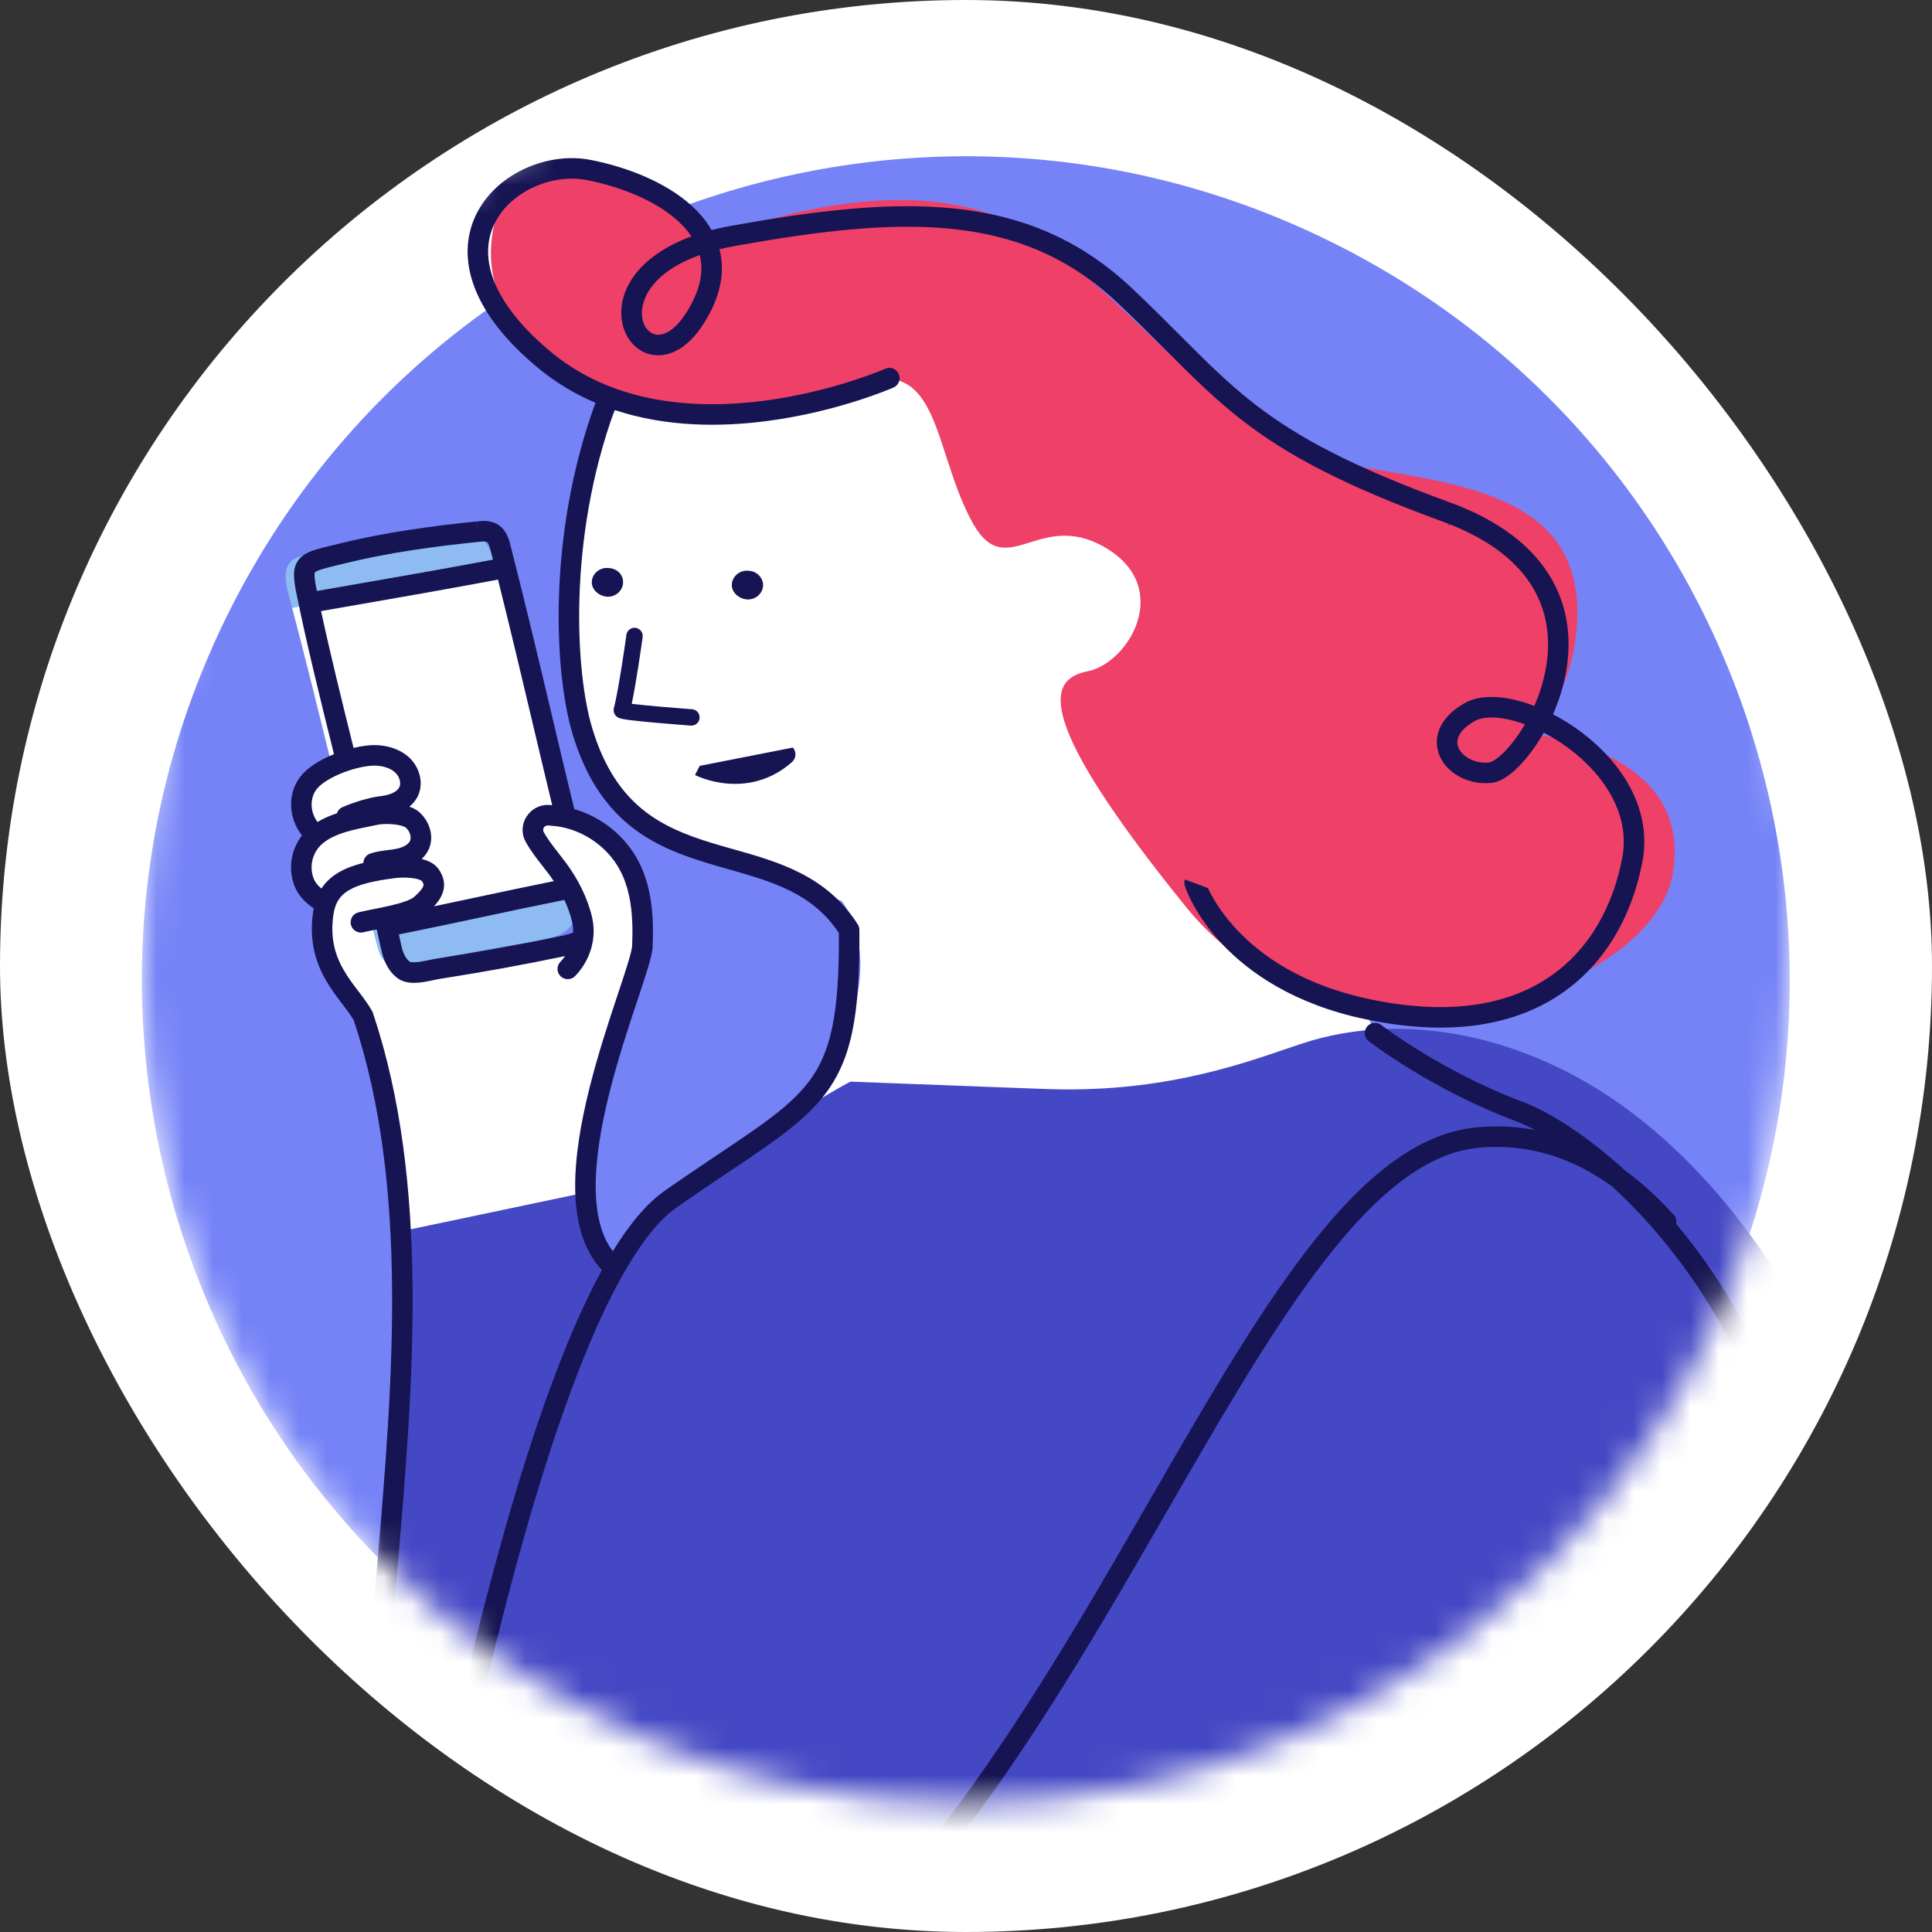 <svg xmlns="http://www.w3.org/2000/svg" width="68" height="68" viewBox="0 0 68 68" fill="none"><rect x="0" y="0" width="68" height="68" fill="#333333" stroke="none"/><rect width="68" height="68" rx="34" fill="white"></rect><mask id="mask0_1_2" style="mask-type:alpha" maskUnits="userSpaceOnUse" x="5" y="3" width="59" height="61"><path d="M5 34.5C5 50.513 17.981 63.494 33.993 63.494C50.006 63.494 62.987 50.513 62.987 34.5C64.993 12 44.006 3 27.993 3C11.981 3 5 18.487 5 34.5Z" fill="#7583F7"></path></mask><g mask="url(#mask0_1_2)"><path d="M60.019 47.279C52.961 61.652 35.588 67.583 21.215 60.526C6.841 53.468 0.91 36.095 7.968 21.721C15.025 7.348 32.399 1.417 46.772 8.474C61.145 15.532 67.076 32.905 60.019 47.279Z" fill="#7583F7"></path><path d="M26.993 40C27.15 39.743 28.817 38.238 28.993 37.96C30.259 35.964 30.813 33.353 29.628 31.716C29.087 31.514 28.52 31.314 27.945 31.112C24.97 30.062 21.772 28.935 20.69 27.017C19.951 25.715 20.117 22.36 20.251 20.856C20.555 17.004 21.159 12.785 24.993 11.5C27.988 10.491 32.809 11.903 35.176 13.962C38.495 16.826 39.758 19.104 41.094 21.511C42.169 23.45 43.292 25.473 45.573 27.954C46.481 28.932 46.897 30.783 47.317 32.656C47.81 34.851 48.309 37.076 49.616 37.96C55.343 41.846 57.243 50.805 57.421 57.611L57.336 64.099L26.993 40Z" fill="white"></path><path fill-rule="evenodd" clip-rule="evenodd" d="M17.476 20.034L10.282 21.393C10.766 23.23 11.226 25.098 11.686 26.968C11.569 27.022 11.457 27.081 11.354 27.144C11.229 27.124 11.117 27.084 11.034 27.013C10.681 27.312 10.546 27.796 10.608 28.252C10.589 28.664 10.764 29.091 11.101 29.374C11.03 29.445 10.972 29.527 10.924 29.615C10.688 29.911 10.572 30.301 10.613 30.674C10.67 31.237 10.976 31.501 11.345 31.739C11.334 31.935 11.337 32.144 11.352 32.366C11.294 33.016 11.412 33.537 11.608 33.977C11.909 35.307 12.998 36.515 13.493 38C13.571 38.232 13.578 39.271 13.654 39.5L14.157 45L13.958 51.062C13.868 52.368 13.759 53.657 13.654 54.913C13.108 61.379 12.636 66.986 15.209 69.609L13.958 51.062C14.168 48 14.273 44.846 13.992 41.799C14.166 42.489 14.278 43.101 14.289 43.593C14.297 44.032 19.322 43.022 20.614 42.099C20.662 43.075 20.916 43.922 21.494 44.5L20.777 42.099C20.346 39.69 22.161 37.125 22.314 34.424C22.487 33.892 22.603 33.495 22.611 33.295C22.65 32.327 22.596 31.321 22.146 30.468C21.837 29.882 21.344 29.402 20.763 29.09C20.467 28.724 20.129 28.469 19.647 28.406C19.003 25.597 18.278 22.803 17.476 20.034ZM20.071 31.279L13.998 32.498C14.114 32.846 14.235 33.193 14.359 33.538L14.363 33.548C14.427 33.724 14.496 33.91 14.65 34.011C14.856 34.146 15.13 34.095 15.369 34.045L20.113 32.986C20.242 32.955 20.426 33.007 20.506 33.087C20.546 32.857 20.543 32.618 20.491 32.381C20.403 32 20.257 31.629 20.071 31.279Z" fill="white"></path><path d="M64.698 48.723C62.921 44.997 60.578 41.511 57.359 39.104C54.142 36.697 49.979 35.527 46.164 36.624C45.886 36.707 45.569 36.815 45.214 36.936C43.446 37.539 40.698 38.476 36.787 38.329L29.93 38.07C29.93 38.07 24.73 40.802 21.522 44.875L20.671 41.959L14.191 43.322L13.38 64.853C13.313 66.633 13.662 67.886 14.182 68.749C14.022 69.354 13.861 69.968 13.7 70.592C44.769 76.227 76.439 72.655 64.698 48.723Z" fill="#4548C4"></path><path d="M10.263 19.739C9.963 20.008 10.043 20.49 10.145 20.874C10.194 21.041 10.238 21.217 10.282 21.393L17.476 20.034L17.395 19.752C17.302 19.444 17.19 19.112 16.903 18.966C16.689 18.861 16.433 18.894 16.191 18.93C15.727 19.004 14.848 19.084 13.916 19.17C12.611 19.289 11.202 19.418 10.686 19.551C10.537 19.589 10.383 19.636 10.263 19.739Z" fill="#8DBBF2"></path><path d="M20.171 32.483C20.395 32.123 20.356 31.669 20.273 31.238L13.116 32.667L13.12 32.685C13.168 32.883 13.218 33.086 13.273 33.282C13.339 33.531 13.425 33.805 13.661 33.912C13.809 33.979 13.979 33.959 14.137 33.94L14.144 33.939C14.997 33.823 15.757 33.68 16.519 33.537C17.217 33.406 17.916 33.275 18.692 33.163C19.251 33.081 19.879 32.957 20.171 32.483Z" fill="#8DBBF2"></path><path d="M23.164 14.225C23.164 14.225 15.954 12.734 17.494 7.5C18.67 3.5 25.204 8.367 25.204 8.367C25.204 8.367 32.407 5.293 36.703 8.502C40.998 11.711 43.271 15.592 47.35 16.339C51.401 17.082 56.28 17.331 55.418 22.737C55.032 24.905 53.91 25.834 53.91 25.834C53.91 25.834 59.6 26.353 58.881 30.722C58.163 35.091 47.101 38.538 41.752 31.932C36.404 25.327 36.833 23.906 38.275 23.628C39.717 23.351 41.312 20.689 38.904 19.274C36.496 17.858 35.375 20.691 34.136 18.221C32.868 15.746 33.028 12.675 30.406 13.451C27.759 14.197 25.568 14.82 23.164 14.225Z" fill="#EF4068"></path><path fill-rule="evenodd" clip-rule="evenodd" d="M25.886 8.654C31.736 7.608 35.95 7.434 39.375 10.698L39.376 10.699C39.984 11.273 40.515 11.805 41.013 12.304C41.949 13.24 42.767 14.059 43.756 14.821C45.292 16.006 47.254 17.073 50.769 18.355C50.845 18.383 50.92 18.411 50.993 18.44L50.993 18.51L51.031 18.454C51.113 18.487 51.194 18.52 51.273 18.554C51.897 18.821 52.408 19.121 52.824 19.442C53.332 19.833 53.699 20.256 53.956 20.689C54.478 21.57 54.572 22.534 54.422 23.449C54.342 23.941 54.191 24.415 54.002 24.846C53.826 24.779 53.652 24.721 53.482 24.675C52.789 24.487 52.08 24.457 51.562 24.741L51.559 24.743C51.116 24.993 50.814 25.3 50.668 25.649C50.519 26.005 50.55 26.368 50.704 26.675C51.003 27.271 51.741 27.637 52.505 27.553C52.78 27.522 53.055 27.341 53.29 27.134C53.538 26.914 53.796 26.616 54.038 26.263C54.14 26.115 54.24 25.956 54.336 25.787C54.633 25.941 54.93 26.126 55.214 26.338C56.475 27.28 57.385 28.675 57.098 30.193C56.787 31.84 55.975 33.416 54.509 34.401C53.049 35.382 50.878 35.818 47.764 35.067C45.521 34.502 44.176 33.457 43.394 32.569C43.002 32.123 42.748 31.714 42.594 31.42C42.563 31.36 42.535 31.306 42.512 31.256L42.033 31.077L41.705 30.954C41.68 31.026 41.678 31.106 41.702 31.181L42.033 31.077C41.702 31.181 41.702 31.182 41.702 31.182L41.702 31.183L41.703 31.186L41.707 31.197C41.71 31.205 41.714 31.216 41.718 31.23C41.729 31.259 41.743 31.298 41.764 31.348C41.804 31.447 41.866 31.586 41.954 31.755C42.132 32.093 42.417 32.552 42.852 33.046C43.727 34.038 45.197 35.165 47.589 35.767L47.592 35.768C50.845 36.553 53.238 36.125 54.912 35C56.58 33.879 57.471 32.108 57.808 30.327C58.168 28.418 57.01 26.779 55.646 25.76C55.33 25.523 54.996 25.316 54.66 25.142C54.873 24.658 55.043 24.125 55.135 23.566C55.191 23.219 55.218 22.86 55.205 22.498L55.205 22.486C55.171 21.576 54.887 20.644 54.217 19.8C54.052 19.592 53.865 19.39 53.654 19.196C53.117 18.704 52.426 18.262 51.557 17.89C51.384 17.816 51.203 17.745 51.016 17.677C47.541 16.41 45.654 15.373 44.197 14.25C43.243 13.514 42.478 12.748 41.568 11.837C41.066 11.334 40.52 10.786 39.872 10.175C36.162 6.64 31.602 6.898 25.759 7.943C25.508 7.988 25.27 8.04 25.046 8.098C24.913 7.865 24.747 7.649 24.558 7.45C23.655 6.498 22.173 5.901 20.8 5.63C19.322 5.339 17.568 6.057 16.82 7.432C16.439 8.133 16.329 8.989 16.636 9.929C16.939 10.861 17.643 11.858 18.855 12.881C19.514 13.441 20.223 13.864 20.957 14.176C19.231 18.907 19.528 23.777 20.152 25.831C20.606 27.345 21.299 28.342 22.14 29.033C22.973 29.718 23.927 30.081 24.857 30.365C25.124 30.447 25.389 30.522 25.648 30.596L25.649 30.596C27.204 31.04 28.591 31.436 29.526 32.838C29.541 35.774 29.235 37.118 28.391 38.169C27.955 38.712 27.36 39.195 26.535 39.775C26.156 40.04 25.735 40.322 25.264 40.639L25.139 40.722C24.618 41.071 24.04 41.46 23.401 41.907C22.75 42.362 22.14 43.109 21.57 44.039C21.166 43.511 20.981 42.761 20.967 41.847C20.952 40.814 21.157 39.634 21.447 38.474C21.737 37.316 22.105 36.198 22.408 35.289L22.443 35.185C22.579 34.775 22.701 34.407 22.793 34.106C22.887 33.794 22.964 33.506 22.972 33.309C23.011 32.328 22.961 31.241 22.466 30.3C22 29.418 21.164 28.753 20.212 28.476C19.965 27.464 19.72 26.424 19.464 25.344C19.013 23.438 18.532 21.406 17.963 19.177C17.918 18.991 17.818 18.625 17.49 18.443L17.484 18.44C17.233 18.306 16.956 18.332 16.795 18.351C15.215 18.511 13.543 18.739 11.971 19.126C11.886 19.147 11.805 19.167 11.727 19.186C11.504 19.239 11.311 19.286 11.155 19.333C10.951 19.393 10.741 19.472 10.586 19.619C10.408 19.79 10.351 20.003 10.348 20.221C10.345 20.42 10.387 20.66 10.442 20.93C10.772 22.564 11.252 24.528 11.755 26.544C11.301 26.727 10.841 26.993 10.584 27.323C10.093 27.942 10.16 28.814 10.63 29.405C10.343 29.773 10.204 30.249 10.254 30.711C10.308 31.247 10.553 31.584 10.859 31.834C10.923 31.887 10.984 31.931 11.041 31.968C11.034 32.003 11.028 32.038 11.023 32.074C10.865 33.132 11.124 33.907 11.485 34.526C11.661 34.828 11.862 35.092 12.037 35.322C12.209 35.548 12.35 35.734 12.452 35.914C14.4 41.753 13.816 48.686 13.291 54.917L13.262 55.255C12.997 58.403 12.76 61.367 12.91 63.869C13.034 65.95 13.428 67.768 14.344 69.117L14.341 69.13C14.282 69.469 14.236 69.735 14.205 69.916C14.19 70.006 14.178 70.076 14.171 70.122L14.162 70.175L14.159 70.193C14.127 70.39 14.26 70.576 14.457 70.608C14.654 70.64 14.839 70.507 14.871 70.31L14.515 70.252C14.871 70.31 14.871 70.309 14.871 70.309L14.874 70.293L14.883 70.241C14.89 70.195 14.902 70.126 14.917 70.036L14.948 69.857L14.951 69.861C15.091 70.003 15.32 70.005 15.462 69.866C15.604 69.726 15.607 69.498 15.467 69.355C15.34 69.226 15.22 69.088 15.108 68.942C15.224 68.294 15.381 67.441 15.575 66.438C16.029 64.091 16.687 60.925 17.503 57.649C18.32 54.372 19.293 50.994 20.376 48.218C20.918 46.83 21.483 45.601 22.067 44.614C22.653 43.62 23.241 42.9 23.814 42.499C24.448 42.056 25.021 41.67 25.541 41.322L25.669 41.236C26.138 40.922 26.565 40.636 26.95 40.365C27.786 39.778 28.451 39.247 28.954 38.621C29.979 37.345 30.27 35.752 30.247 32.727C30.246 32.66 30.227 32.593 30.191 32.536C29.097 30.815 27.392 30.335 25.811 29.889C25.559 29.819 25.31 29.748 25.068 29.674C24.163 29.398 23.32 29.069 22.598 28.475C21.883 27.887 21.261 27.018 20.843 25.623L20.843 25.622C20.265 23.722 19.962 19.015 21.632 14.431C23.456 15.037 25.376 15.033 27.01 14.817C28.269 14.652 29.375 14.358 30.166 14.107C30.563 13.981 30.881 13.865 31.101 13.78C31.211 13.738 31.297 13.703 31.356 13.679C31.385 13.667 31.408 13.657 31.423 13.65L31.441 13.643L31.446 13.64L31.448 13.64C31.63 13.56 31.714 13.346 31.633 13.164C31.553 12.981 31.34 12.898 31.158 12.979L31.154 12.98L31.14 12.986C31.126 12.992 31.106 13.001 31.08 13.012C31.026 13.034 30.946 13.066 30.842 13.106C30.633 13.187 30.329 13.297 29.948 13.418C29.185 13.661 28.121 13.943 26.916 14.102C24.492 14.421 21.564 14.236 19.322 12.33L19.321 12.329C18.175 11.362 17.571 10.47 17.322 9.706C17.076 8.949 17.17 8.3 17.454 7.777C18.038 6.705 19.463 6.103 20.661 6.339C21.965 6.596 23.278 7.15 24.035 7.947C24.149 8.067 24.249 8.191 24.335 8.32C22.418 9.028 21.723 10.27 21.891 11.304C21.988 11.902 22.403 12.418 23.015 12.495C23.63 12.573 24.259 12.19 24.762 11.397C25.26 10.618 25.459 9.882 25.397 9.199C25.384 9.052 25.359 8.91 25.323 8.772C25.5 8.729 25.687 8.689 25.886 8.654ZM31.303 13.309L31.448 13.64C31.448 13.64 31.448 13.639 31.303 13.309ZM14.159 70.193C14.159 70.194 14.159 70.194 14.515 70.252L14.159 70.193ZM12.444 26.323C12.765 26.247 13.081 26.209 13.344 26.232C13.715 26.262 14.138 26.391 14.445 26.703C14.749 27.013 14.924 27.537 14.718 27.995C14.643 28.161 14.534 28.291 14.408 28.393C14.524 28.432 14.648 28.49 14.751 28.579C15.091 28.872 15.308 29.415 15.088 29.897L15.087 29.898C15.025 30.033 14.939 30.143 14.84 30.233C14.906 30.249 14.971 30.269 15.034 30.294C15.171 30.347 15.326 30.436 15.435 30.586L15.439 30.591C15.536 30.73 15.602 30.88 15.622 31.041C15.643 31.204 15.614 31.355 15.556 31.489C15.492 31.642 15.387 31.778 15.274 31.899C15.812 31.786 16.334 31.675 16.856 31.564L16.858 31.564C17.71 31.382 18.564 31.2 19.491 31.013C19.443 30.94 19.392 30.868 19.34 30.798C19.271 30.705 19.195 30.608 19.116 30.506C18.904 30.236 18.67 29.937 18.5 29.624L18.499 29.623C18.177 29.026 18.631 28.325 19.286 28.331C19.299 28.331 19.312 28.332 19.325 28.333C19.331 28.334 19.338 28.334 19.362 28.335L19.365 28.335C19.382 28.336 19.407 28.337 19.436 28.34C19.212 27.416 18.988 26.469 18.756 25.49C18.377 23.886 17.977 22.199 17.528 20.4C15.669 20.749 14.074 21.026 12.297 21.335C11.972 21.392 11.641 21.449 11.301 21.508C11.612 22.956 12.018 24.615 12.444 26.323ZM19.865 31.674C18.852 31.877 17.93 32.073 17.006 32.27C16.054 32.473 15.098 32.677 14.039 32.888C14.068 33.017 14.096 33.145 14.124 33.272L14.124 33.274C14.181 33.545 14.281 33.744 14.422 33.849C14.428 33.852 14.453 33.864 14.513 33.869C14.578 33.875 14.661 33.87 14.763 33.856C14.864 33.842 14.97 33.82 15.08 33.797L15.114 33.789C15.209 33.769 15.311 33.748 15.402 33.734C16.863 33.505 18.317 33.243 19.762 32.94C19.943 32.902 20.076 32.867 20.171 32.82C20.175 32.7 20.165 32.58 20.139 32.46C20.077 32.194 19.983 31.93 19.865 31.674ZM19.889 33.651C18.437 33.955 16.978 34.218 15.512 34.448L15.51 34.448C15.442 34.458 15.362 34.475 15.261 34.496L15.23 34.503C15.12 34.526 14.992 34.553 14.863 34.571C14.736 34.589 14.593 34.6 14.453 34.589C14.314 34.577 14.153 34.541 14.01 34.441L14.004 34.437C13.645 34.177 13.489 33.763 13.418 33.424L13.418 33.425L13.771 33.349L13.418 33.423L13.418 33.424C13.367 33.191 13.315 32.954 13.26 32.713C13.258 32.714 13.255 32.714 13.252 32.715L13.249 32.715C13.055 32.754 12.899 32.785 12.791 32.812C12.598 32.861 12.402 32.744 12.352 32.551C12.303 32.358 12.42 32.161 12.614 32.112C12.74 32.08 12.912 32.046 13.092 32.01L13.113 32.006C13.305 31.968 13.513 31.927 13.717 31.879C13.922 31.832 14.113 31.78 14.272 31.723C14.439 31.662 14.533 31.608 14.572 31.573C14.76 31.404 14.855 31.293 14.892 31.206C14.906 31.173 14.908 31.151 14.906 31.132C14.903 31.111 14.893 31.072 14.85 31.01C14.847 31.007 14.828 30.988 14.77 30.966C14.704 30.94 14.614 30.919 14.506 30.905C14.289 30.878 14.05 30.887 13.898 30.907C13.163 31.001 12.648 31.121 12.302 31.32C11.986 31.5 11.801 31.751 11.737 32.18C11.608 33.047 11.814 33.658 12.108 34.161C12.259 34.42 12.434 34.651 12.611 34.885L12.628 34.906C12.794 35.125 12.971 35.357 13.101 35.595C13.111 35.613 13.119 35.633 13.126 35.653C15.135 41.642 14.538 48.718 14.016 54.909L13.982 55.316C13.716 58.476 13.485 61.386 13.63 63.826C13.73 65.498 14.006 66.91 14.542 68.016C14.634 67.514 14.743 66.937 14.866 66.301C15.321 63.946 15.982 60.767 16.802 57.475C17.623 54.185 18.604 50.773 19.703 47.956C20.175 46.748 20.67 45.643 21.186 44.701C20.504 43.98 20.262 42.949 20.245 41.858C20.228 40.734 20.45 39.483 20.747 38.298C21.044 37.111 21.421 35.969 21.723 35.061L21.756 34.96C21.894 34.546 22.014 34.188 22.102 33.897C22.202 33.567 22.247 33.369 22.25 33.281C22.261 33.012 22.264 32.745 22.254 32.484C22.228 31.817 22.116 31.185 21.827 30.637C21.354 29.741 20.396 29.122 19.391 29.061L19.383 29.06L19.372 29.059C19.366 29.058 19.358 29.058 19.334 29.057L19.331 29.057C19.317 29.056 19.294 29.055 19.269 29.053C19.148 29.06 19.085 29.189 19.134 29.279C19.274 29.537 19.45 29.76 19.645 30.01C19.733 30.122 19.825 30.24 19.92 30.368C20.34 30.935 20.68 31.597 20.843 32.299L20.843 32.303C21.01 33.056 20.759 33.818 20.244 34.353C20.105 34.496 19.877 34.5 19.733 34.362C19.59 34.224 19.585 33.995 19.724 33.852C19.784 33.789 19.84 33.722 19.889 33.651ZM16.795 18.351L16.799 18.351L16.835 18.71L16.792 18.351L16.795 18.351ZM17.963 19.177L17.964 19.179L17.613 19.265L17.963 19.176L17.963 19.177ZM11.313 31.273C11.469 31.035 11.679 30.844 11.943 30.693C12.186 30.554 12.471 30.451 12.789 30.371C12.793 30.225 12.888 30.09 13.035 30.041C13.212 29.982 13.389 29.954 13.542 29.934C13.58 29.929 13.616 29.925 13.65 29.92C13.764 29.906 13.861 29.894 13.96 29.873C14.218 29.819 14.377 29.713 14.431 29.596C14.484 29.48 14.443 29.267 14.279 29.125C14.27 29.118 14.233 29.093 14.149 29.068C14.07 29.044 13.972 29.026 13.864 29.014C13.642 28.991 13.423 29.002 13.306 29.026C13.218 29.045 13.129 29.062 13.04 29.08C12.748 29.139 12.455 29.197 12.17 29.284C11.802 29.396 11.496 29.543 11.283 29.754C11.055 29.983 10.938 30.319 10.972 30.634L10.972 30.637C11.004 30.949 11.128 31.121 11.313 31.273ZM22.604 11.188C22.514 10.633 22.873 9.603 24.63 8.978C24.653 9.071 24.669 9.167 24.678 9.264C24.722 9.751 24.587 10.33 24.153 11.009L24.152 11.01C23.722 11.688 23.324 11.807 23.106 11.779C22.886 11.751 22.663 11.553 22.604 11.188ZM53.672 25.493C53.543 25.446 53.416 25.405 53.292 25.372C52.665 25.201 52.183 25.225 51.911 25.374C51.562 25.57 51.4 25.77 51.334 25.927C51.272 26.077 51.283 26.219 51.35 26.352C51.492 26.636 51.912 26.892 52.425 26.835C52.469 26.83 52.603 26.777 52.812 26.593C53.007 26.421 53.227 26.17 53.443 25.854C53.521 25.741 53.598 25.62 53.672 25.493ZM11.15 27.77C10.897 28.09 10.911 28.581 11.175 28.931C11.392 28.799 11.626 28.702 11.857 28.626C11.888 28.532 11.957 28.451 12.055 28.409C12.42 28.249 12.983 28.068 13.406 28.02C13.761 27.979 13.989 27.855 14.059 27.698C14.115 27.575 14.079 27.361 13.93 27.21C13.785 27.062 13.552 26.973 13.285 26.952L13.283 26.951C13.011 26.928 12.566 27.009 12.119 27.177C11.666 27.347 11.305 27.572 11.152 27.768L11.15 27.77ZM12.144 19.827C13.67 19.451 15.304 19.228 16.872 19.069L16.878 19.068C17.033 19.049 17.106 19.058 17.142 19.076C17.151 19.081 17.169 19.096 17.192 19.141C17.218 19.192 17.241 19.261 17.263 19.351L17.264 19.355L17.351 19.698C15.516 20.043 13.938 20.317 12.175 20.623C11.842 20.681 11.502 20.74 11.153 20.801L11.15 20.786C11.093 20.508 11.068 20.341 11.07 20.231C11.07 20.18 11.077 20.157 11.08 20.15C11.081 20.146 11.081 20.145 11.085 20.142C11.105 20.123 11.167 20.083 11.361 20.025C11.498 19.984 11.664 19.944 11.878 19.892C11.96 19.872 12.048 19.851 12.144 19.827Z" fill="#161453"></path><path d="M22.619 22.423C22.641 22.265 22.53 22.12 22.372 22.098C22.214 22.076 22.069 22.187 22.047 22.345L22.044 22.366L22.035 22.429C22.027 22.483 22.016 22.561 22.003 22.657C21.975 22.849 21.936 23.112 21.891 23.395C21.801 23.968 21.692 24.604 21.607 24.917C21.604 24.929 21.602 24.941 21.6 24.953C21.585 25.058 21.63 25.137 21.663 25.177C21.693 25.216 21.727 25.238 21.743 25.247C21.776 25.267 21.808 25.278 21.823 25.283C21.859 25.294 21.899 25.303 21.935 25.31C22.011 25.324 22.114 25.338 22.23 25.352C22.463 25.381 22.774 25.411 23.081 25.438C23.39 25.466 23.698 25.491 23.929 25.509C24.045 25.518 24.141 25.526 24.209 25.531L24.315 25.539C24.474 25.55 24.613 25.431 24.624 25.272C24.636 25.113 24.516 24.974 24.357 24.962L24.252 24.955C24.185 24.95 24.09 24.942 23.974 24.933C23.745 24.915 23.438 24.89 23.133 24.863C22.826 24.836 22.524 24.806 22.299 24.779L22.235 24.771C22.312 24.407 22.394 23.916 22.462 23.485C22.507 23.198 22.546 22.933 22.574 22.74C22.588 22.643 22.599 22.564 22.607 22.509L22.616 22.446L22.619 22.423Z" fill="#161453"></path><path d="M27.876 26.822C28.025 26.69 28.039 26.462 27.907 26.312L24.627 26.956C24.462 27.277 24.462 27.277 24.462 27.277L24.466 27.279L24.472 27.282L24.491 27.291C24.506 27.299 24.528 27.309 24.556 27.321C24.611 27.344 24.688 27.376 24.785 27.409C24.978 27.474 25.252 27.547 25.575 27.576C26.226 27.636 27.085 27.52 27.876 26.822Z" fill="#161453"></path><path fill-rule="evenodd" clip-rule="evenodd" d="M48.616 36.077C48.458 35.955 48.231 35.984 48.109 36.142C47.987 36.3 48.017 36.527 48.175 36.649L48.177 36.65L48.182 36.654L48.203 36.67L48.242 36.7L48.28 36.727C48.347 36.777 48.446 36.848 48.573 36.937C48.827 37.114 49.195 37.362 49.656 37.643C50.576 38.206 51.869 38.908 53.357 39.463C53.553 39.537 53.779 39.64 54.03 39.774C53.382 39.649 52.696 39.611 51.972 39.679C49.643 39.898 47.58 41.837 45.6 44.53C43.917 46.818 42.234 49.736 40.455 52.82L40.454 52.822C40.125 53.392 39.793 53.968 39.457 54.547C37.296 58.267 34.968 62.117 32.286 65.384C29.604 68.653 26.59 71.314 23.069 72.687C22.884 72.759 22.792 72.969 22.864 73.154C22.937 73.34 23.146 73.432 23.332 73.359C27.014 71.924 30.123 69.159 32.844 65.842C35.566 62.525 37.92 58.631 40.081 54.909C40.421 54.325 40.755 53.745 41.085 53.172C42.865 50.087 44.524 47.211 46.181 44.958C48.16 42.268 50.055 40.584 52.04 40.398C53.843 40.228 55.401 40.79 56.734 41.753C57.761 42.695 58.851 43.917 59.843 45.425C62.133 48.91 63.894 53.917 63.156 60.531C63.134 60.73 63.277 60.908 63.475 60.93C63.673 60.952 63.852 60.81 63.874 60.611C64.631 53.818 62.822 48.644 60.446 45.029C59.979 44.319 59.49 43.668 58.994 43.077C59.017 42.967 58.99 42.847 58.909 42.758C58.389 42.183 57.818 41.651 57.193 41.195C55.788 39.912 54.474 39.111 53.61 38.787C52.177 38.253 50.926 37.574 50.032 37.027C49.586 36.754 49.23 36.515 48.986 36.345C48.864 36.26 48.771 36.192 48.708 36.146L48.664 36.113L48.638 36.093L48.62 36.081L48.616 36.077ZM48.395 36.363C48.175 36.648 48.175 36.649 48.175 36.649L48.395 36.363Z" fill="#161453"></path><path d="M63.211 62.519C63.417 62.554 63.556 62.75 63.52 62.956L63.519 62.964L63.516 62.985L63.501 63.066C63.489 63.137 63.47 63.238 63.446 63.364C63.399 63.615 63.33 63.963 63.246 64.351C63.079 65.119 62.845 66.07 62.584 66.727C62.507 66.921 62.287 67.016 62.093 66.939C61.898 66.862 61.803 66.642 61.88 66.448C62.116 65.854 62.34 64.957 62.506 64.19C62.589 63.811 62.656 63.47 62.702 63.223C62.714 63.161 62.724 63.105 62.733 63.056L62.746 62.989L62.756 62.933L62.77 62.855L62.774 62.829L63.211 62.519Z" fill="#161453"></path><path d="M26.359 20.09C26.659 20.104 26.893 20.377 26.855 20.654C26.817 20.928 26.55 21.134 26.253 21.094C25.969 21.054 25.722 20.815 25.761 20.53C25.799 20.257 26.064 20.052 26.359 20.09Z" fill="#161453"></path><path d="M21.926 20.557C21.968 20.251 21.727 20.006 21.43 19.994C21.135 19.955 20.871 20.16 20.833 20.433C20.794 20.718 21.041 20.957 21.325 20.997C21.622 21.038 21.889 20.831 21.926 20.557Z" fill="#161453"></path></g></svg>